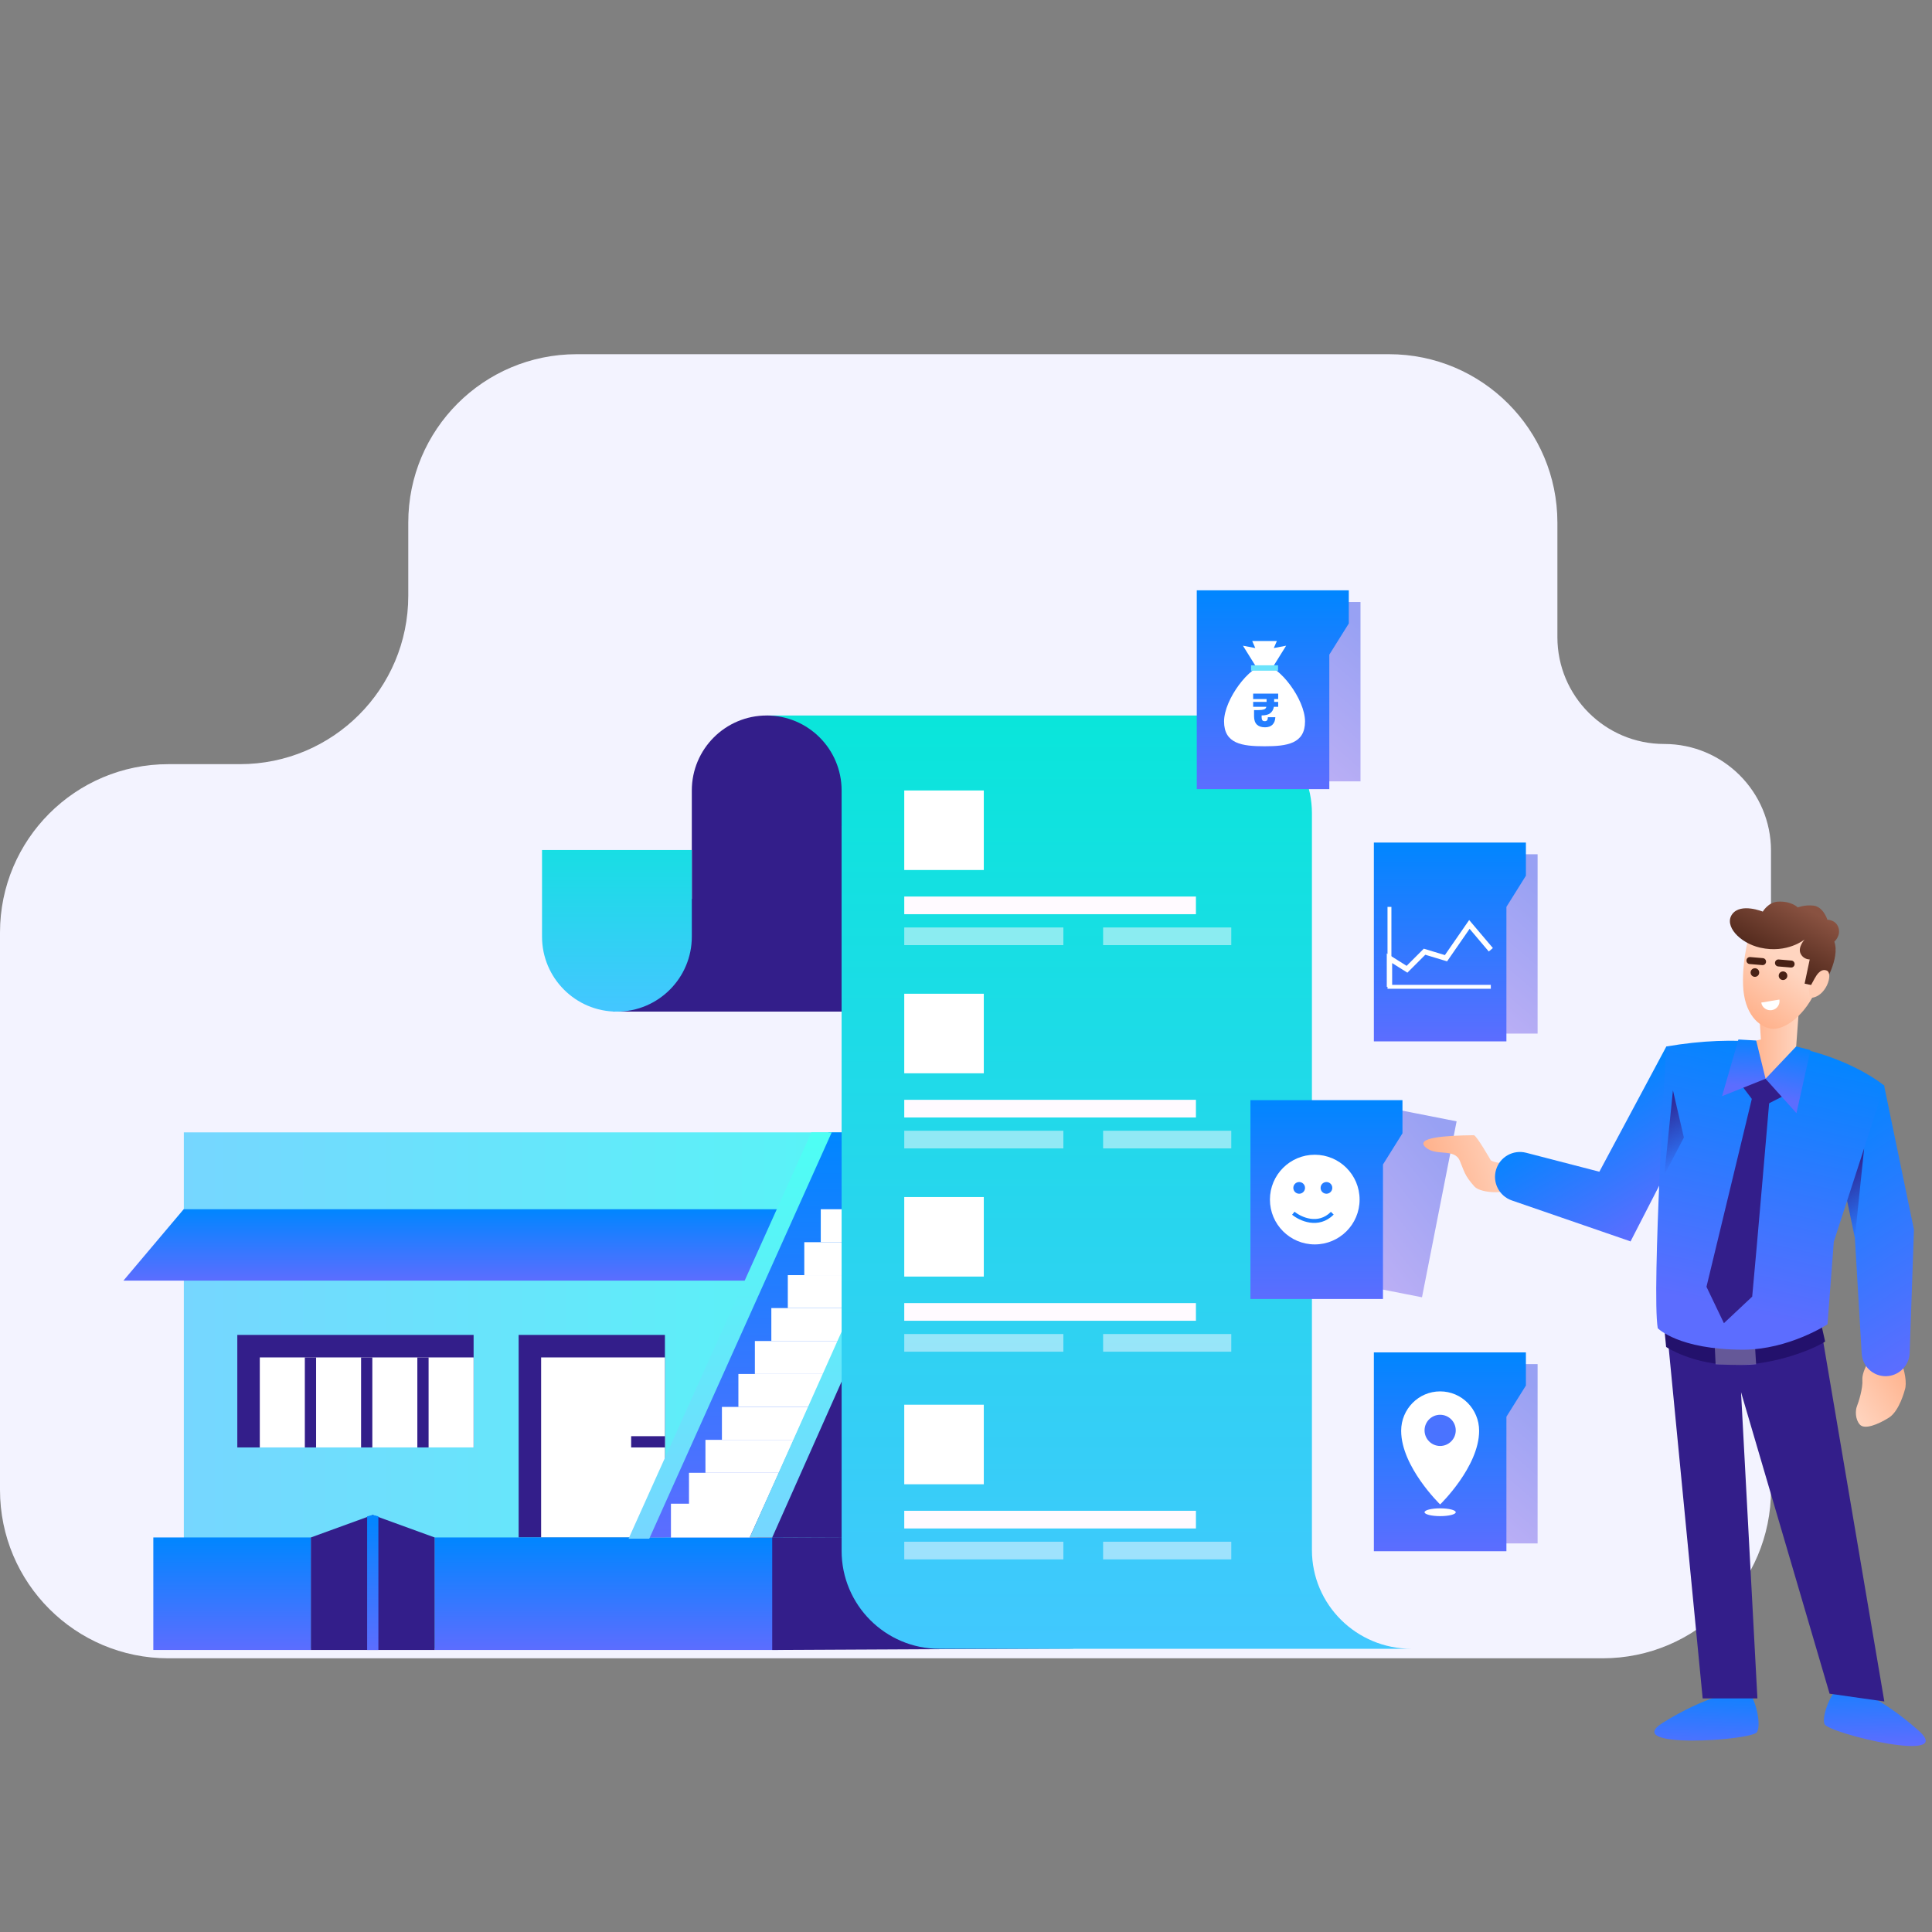 <svg width="360" height="360" viewBox="0 0 360 360" fill="none" xmlns="http://www.w3.org/2000/svg">
<rect x="0" y="0" width="360" height="360" fill="#808080" stroke="none"/>
<path d="M298.625 309H31.375C14.047 309 0 294.953 0 277.625V173.765C0 156.437 14.047 142.39 31.375 142.39H44.702C62.029 142.39 76.076 128.343 76.076 111.015V97.375C76.076 80.047 90.123 66 107.451 66H258.824C276.152 66 290.198 80.047 290.198 97.375V118.728C290.198 129.719 299.108 138.629 310.099 138.629C321.09 138.629 330 147.538 330 158.529V277.625C330 294.953 315.953 309 298.625 309Z" fill="#F3F3FF"/>
<path d="M200 211H34.254V307.173H200V211Z" fill="url(#paint0_linear_615_5533)"/>
<path d="M147.821 238.625H23L34.224 225.324H147.821V238.625Z" fill="url(#paint1_linear_615_5533)"/>
<path d="M123.898 248.742H96.641V286.484H123.898V248.742Z" fill="#331E8A"/>
<path d="M123.896 252.936H100.832V286.483H123.896V252.936Z" fill="white"/>
<path d="M123.898 269.71V267.613H117.608V269.71H123.898Z" fill="#331E8A"/>
<path d="M57.925 286.482H28.57V307.45H57.925V286.482Z" fill="url(#paint2_linear_615_5533)"/>
<path d="M145.987 286.482H80.988V307.45H145.987V286.482Z" fill="url(#paint3_linear_615_5533)"/>
<path d="M200 286.711L143.891 286.482V307.45L200 307.173V286.711Z" fill="#331E8A"/>
<path d="M88.25 248.742H44.219V269.71H88.25V248.742Z" fill="#331E8A"/>
<path d="M88.248 252.936H48.41V269.709H88.248V252.936Z" fill="white"/>
<path d="M69.378 252.936H67.281V269.709H69.378V252.936Z" fill="#331E8A"/>
<path d="M58.898 252.936H56.801V269.709H58.898V252.936Z" fill="#331E8A"/>
<path d="M79.862 252.936H77.766V269.709H79.862V252.936Z" fill="#331E8A"/>
<path d="M139.699 286.483H120.828L154.393 211H174.423L139.699 286.483Z" fill="url(#paint4_linear_615_5533)"/>
<path d="M149.865 268.295H131.449V274.434H149.865V268.295Z" fill="white"/>
<path d="M152.936 262.156H134.52V268.295H152.936V262.156Z" fill="white"/>
<path d="M156.006 256.018H137.59V262.156H156.006V256.018Z" fill="white"/>
<path d="M159.076 249.879H140.66V256.018H159.076V249.879Z" fill="white"/>
<path d="M162.143 243.74H143.727V249.879H162.143V243.74Z" fill="white"/>
<path d="M165.213 237.602H146.797V243.74H165.213V237.602Z" fill="white"/>
<path d="M168.283 231.463H149.867V237.602H168.283V231.463Z" fill="white"/>
<path d="M171.354 225.324H152.938V231.463H171.354V225.324Z" fill="white"/>
<path d="M146.799 274.434H128.383V280.572H146.799V274.434Z" fill="white"/>
<path d="M143.89 280.193H125.02V286.484H143.89V280.193Z" fill="white"/>
<path d="M200.002 286.711L139.699 286.483L173.792 211H200.002V286.711Z" fill="#331E8A"/>
<path d="M177.493 211L143.893 286.483H139.699L173.401 211H177.493Z" fill="url(#paint5_linear_615_5533)"/>
<path d="M154.98 211L120.979 286.711H117.125L151.189 211H154.98Z" fill="url(#paint6_linear_615_5533)"/>
<path d="M176.47 269.318H192.84V249.879H176.47V269.318Z" fill="#331E8A"/>
<path d="M176.469 269.318H189.77V252.948H176.469V269.318Z" fill="white"/>
<g opacity="0.3">
<path d="M186.696 229.871H182.604V233.964H186.696V229.871Z" fill="url(#paint7_linear_615_5533)"/>
<path d="M186.696 238.258H182.604V242.351H186.696V238.258Z" fill="url(#paint8_linear_615_5533)"/>
<path d="M182.604 234.065H178.41V238.258H182.604V234.065Z" fill="url(#paint9_linear_615_5533)"/>
<path d="M190.89 234.065H186.797V238.157H190.89V234.065Z" fill="url(#paint10_linear_615_5533)"/>
</g>
<path d="M80.99 286.483L69.453 282.289L57.926 286.483V307.45H80.99V286.483Z" fill="#331E8A"/>
<path d="M70.507 307.45H68.41V282.549L69.45 282.289L70.507 282.549V307.45Z" fill="url(#paint11_linear_615_5533)"/>
<path d="M244.459 288.839V151.568C244.459 141.493 236.296 133.322 226.231 133.322H142.867V153.968H156.823V288.982C156.823 299.057 164.986 307.227 175.051 307.227H263C252.758 307.227 244.459 298.994 244.459 288.839Z" fill="url(#paint12_linear_615_5533)"/>
<path d="M142.866 133.322C135.159 133.322 128.91 139.577 128.91 147.292V167.489H114.254V188.494H156.822V147.292C156.822 139.577 150.573 133.322 142.866 133.322Z" fill="#331E8A"/>
<path d="M114.954 188.5C107.253 188.5 100.999 182.239 100.999 174.531V158.389H128.91V174.531C128.91 182.239 122.656 188.5 114.954 188.5Z" fill="url(#paint13_linear_615_5533)"/>
<path d="M168.494 162.113H183.316V147.291H168.494V162.113Z" fill="white"/>
<path d="M168.494 199.992H183.316V185.17H168.494V199.992Z" fill="white"/>
<path d="M168.494 237.871H183.316V223.049H168.494V237.871Z" fill="white"/>
<path d="M168.494 276.572H183.316V261.75H168.494V276.572Z" fill="white"/>
<path d="M168.496 170.348H222.844V167.054H168.496V170.348Z" fill="#FFFAFF"/>
<path d="M168.496 208.227H222.844V204.933H168.496V208.227Z" fill="#FFFAFF"/>
<path d="M168.496 246.105H222.844V242.812H168.496V246.105Z" fill="#FFFAFF"/>
<path d="M168.496 284.807H222.844V281.513H168.496V284.807Z" fill="#FFFAFF"/>
<path opacity="0.5" d="M168.496 176.111H198.141V172.818H168.496V176.111Z" fill="#FFFAFF"/>
<path opacity="0.5" d="M168.496 213.99H198.141V210.696H168.496V213.99Z" fill="#FFFAFF"/>
<path opacity="0.5" d="M168.496 251.869H198.141V248.575H168.496V251.869Z" fill="#FFFAFF"/>
<path opacity="0.5" d="M168.496 290.572H198.141V287.278H168.496V290.572Z" fill="#FFFAFF"/>
<path opacity="0.5" d="M205.55 176.111H229.43V172.818H205.55V176.111Z" fill="#FFFAFF"/>
<path opacity="0.5" d="M205.55 213.99H229.43V210.696H205.55V213.99Z" fill="#FFFAFF"/>
<path opacity="0.5" d="M205.55 251.869H229.43V248.575H205.55V251.869Z" fill="#FFFAFF"/>
<path opacity="0.5" d="M205.55 290.572H229.43V287.278H205.55V290.572Z" fill="#FFFAFF"/>
<rect x="238.254" y="112.18" width="15.255" height="33.415" fill="url(#paint14_linear_615_5533)"/>
<path d="M223 110H251.33V116.175L247.698 121.986V147.047H223V110Z" fill="url(#paint15_linear_615_5533)"/>
<path d="M243.173 134.432C243.173 138.599 239.796 139.056 235.629 139.056C231.463 139.056 228.086 138.599 228.086 134.432C228.086 130.266 232.953 123.969 235.629 123.969C238.306 123.969 243.173 130.266 243.173 134.432Z" fill="white"/>
<path d="M237.42 130.26V130.789H238.169V131.705H237.367C237.273 132.228 237.044 132.628 236.68 132.904C236.315 133.174 235.784 133.309 235.084 133.309V133.662C235.084 133.891 235.129 134.07 235.217 134.2C235.305 134.323 235.458 134.385 235.675 134.385C235.881 134.385 236.028 134.323 236.116 134.2C236.204 134.076 236.248 133.891 236.248 133.644H237.64C237.617 134.238 237.441 134.699 237.112 135.028C236.788 135.357 236.321 135.522 235.71 135.522C235.052 135.522 234.547 135.351 234.194 135.011C233.848 134.664 233.674 134.147 233.674 133.459V132.322C234.285 132.322 234.735 132.311 235.023 132.287C235.317 132.258 235.534 132.202 235.675 132.12C235.822 132.031 235.919 131.893 235.966 131.705H233.507V130.789H236.01V130.26H233.507V129.246H238.169V130.26H237.42Z" fill="#247DFF"/>
<path d="M231.605 120.318L234.192 124.472H237.066L239.652 120.318L237.353 120.755L237.928 119.443H233.33L233.904 120.755L231.605 120.318Z" fill="white"/>
<rect x="233.113" y="123.969" width="5.029" height="1.006" fill="#6AE3FC"/>
<rect x="271.254" y="159.18" width="15.255" height="33.415" fill="url(#paint16_linear_615_5533)"/>
<path d="M256 157H284.33V163.175L280.698 168.986V194.047H256V157Z" fill="url(#paint17_linear_615_5533)"/>
<path d="M277.793 176.976L273.798 172.254L269.439 178.55L265.444 177.339L262.175 180.608L258.906 178.55V183.877" stroke="white"/>
<path d="M258.906 168.986V183.878H277.793" stroke="white" stroke-width="0.726"/>
<rect x="256.449" y="206" width="15.255" height="33.415" transform="rotate(11.129 256.449 206)" fill="url(#paint18_linear_615_5533)"/>
<path d="M233 205H261.33V211.175L257.698 216.986V242.047H233V205Z" fill="url(#paint19_linear_615_5533)"/>
<circle cx="244.987" cy="223.524" r="8.354" fill="white"/>
<circle cx="242.082" cy="221.344" r="1.09" fill="#267DFF"/>
<circle cx="247.164" cy="221.344" r="1.09" fill="#267DFF"/>
<path d="M240.992 226.066C242.324 227.156 245.641 228.682 248.256 226.066" stroke="#1C7FFF" stroke-width="0.726"/>
<rect x="271.254" y="254.18" width="15.255" height="33.415" fill="url(#paint20_linear_615_5533)"/>
<path d="M256 252H284.33V258.175L280.698 263.986V289.047H256V252Z" fill="url(#paint21_linear_615_5533)"/>
<path d="M275.614 266.605C275.614 273.308 268.35 280.33 268.35 280.33C268.35 280.33 261.086 273.308 261.086 266.605C261.086 262.55 264.338 259.264 268.35 259.264C272.362 259.264 275.614 262.55 275.614 266.605Z" fill="white"/>
<circle cx="268.351" cy="266.529" r="2.906" fill="#4A73FF"/>
<ellipse cx="268.351" cy="281.783" rx="2.906" ry="0.726" fill="white"/>
<path d="M354.937 258.964C354.937 258.964 353.957 262.913 351.967 264.163C349.977 265.413 347.437 266.453 346.547 265.443C345.657 264.433 345.716 262.794 346.006 262.054C346.296 261.314 347.147 258.733 347.027 257.093C346.907 255.453 348.747 252.054 351.037 250.794C353.327 249.534 355.777 256.614 354.937 258.964Z" fill="url(#paint22_linear_615_5533)"/>
<path d="M356.638 229.125L351.058 202.195L340.188 204.445L345.628 230.665L346.898 252.225C347.038 254.595 348.998 256.435 351.368 256.435C353.738 256.435 355.758 254.525 355.838 252.115L356.638 229.115H356.648L356.638 229.125Z" fill="url(#paint23_linear_615_5533)"/>
<path d="M277.788 216.207C277.788 216.207 275.114 211.528 274.628 211.529C269.265 211.596 263.68 211.966 265.612 213.756C267.545 215.546 270.976 213.875 272.01 216.284C272.858 218.259 272.834 218.963 274.751 221.101C275.948 222.441 281.566 222.633 282.089 220.909L282.991 217.918C283.412 216.507 278.976 217.081 277.788 216.207Z" fill="url(#paint24_linear_615_5533)"/>
<path d="M319.749 200.316L310.499 194.999L298.016 218.333L284.377 214.801C281.967 214.179 279.486 215.567 278.773 217.951C278.051 220.338 279.349 222.866 281.7 223.682L303.683 231.264L303.819 231.339L319.754 200.335L319.749 200.316Z" fill="url(#paint25_linear_615_5533)"/>
<path d="M345.277 314.574C345.277 314.574 350.527 316.254 357.537 322.504C364.547 328.764 340.757 322.984 339.987 321.274C339.227 319.564 341.997 313.434 343.637 314.004L345.277 314.574Z" fill="url(#paint26_linear_615_5533)"/>
<path d="M323.297 315.274C323.297 315.274 317.837 316.034 309.867 320.994C301.887 325.964 326.327 324.334 327.367 322.774C328.407 321.224 326.727 314.704 325.017 314.994L323.307 315.274H323.297Z" fill="url(#paint27_linear_615_5533)"/>
<path d="M339.147 246.553L351.117 317.043L340.917 315.593L324.417 259.413L327.467 316.473H317.267L310.317 244.773L339.147 246.553Z" fill="#331E8A"/>
<path d="M310.186 248.184L310.456 250.984C310.456 250.984 315.426 254.344 323.376 254.344C330.806 254.344 338.056 251.344 340.086 249.974L339.316 246.564L310.186 248.194V248.184Z" fill="#23116C"/>
<path opacity="0.3" d="M319.517 250.795L319.677 254.215C319.677 254.215 324.667 254.505 327.227 254.215L327.017 250.795H319.507H319.517Z" fill="white"/>
<path d="M351.137 202.324C351.137 202.324 337.31 190.34 310.5 195C310.5 195 307.737 240.504 308.897 247.494C308.897 247.494 312.737 251.494 324.807 251.494C333.327 251.494 340.527 246.764 340.527 246.764L341.707 231.364L351.127 202.324H351.137Z" fill="url(#paint28_linear_615_5533)"/>
<path d="M335.289 186.955L334.689 194.995L335.289 197.735L332.159 201.565L326.149 200.505L327.239 193.885L328.119 193.695L327.809 188.895L335.289 186.955Z" fill="url(#paint29_linear_615_5533)"/>
<path d="M333.809 203.454L327.769 206.534L323.929 201.464L328.989 201.014L333.809 203.454Z" fill="#331E8A"/>
<path d="M328.686 202.885L329.746 204.495C329.746 204.495 327.296 233.225 326.496 241.605L321.226 246.555L317.976 239.775L326.666 203.765L328.686 202.875V202.885Z" fill="#331E8A"/>
<path d="M326.227 173.164C326.227 173.164 324.597 178.224 324.797 183.584C324.997 188.944 327.737 191.334 330.027 191.684C332.317 192.034 336.417 189.424 338.687 183.804C340.957 178.194 340.497 173.464 340.497 173.464L326.217 173.164H326.237H326.227Z" fill="url(#paint30_linear_615_5533)"/>
<path d="M328.465 169.864C328.465 169.864 324.385 168.194 322.785 170.324C321.185 172.464 324.125 175.704 327.985 176.584C333.035 177.724 336.265 175.054 336.265 175.054C336.265 175.054 334.955 176.494 335.505 177.664C336.055 178.834 337.215 178.774 337.215 178.774L336.265 183.284L338.695 183.824L339.855 183.454C339.855 183.454 342.905 178.594 341.805 175.464C341.805 175.464 343.115 174.314 342.535 172.754C342.015 171.374 340.505 171.374 340.505 171.374C340.505 171.374 339.745 168.924 337.875 168.744C336.215 168.574 334.995 169.084 334.995 169.084C334.995 169.084 333.795 167.854 331.245 168.014C329.465 168.134 328.465 169.874 328.465 169.874V169.864Z" fill="url(#paint31_linear_615_5533)"/>
<path d="M338.245 182.154C338.245 182.154 339.135 180.304 340.395 180.854C341.675 181.394 340.235 185.944 337.255 185.944L337.025 184.344L338.225 182.154H338.235H338.245Z" fill="#FFCCB3"/>
<path d="M326.617 181.923C326.997 182.133 327.497 181.993 327.707 181.603C327.917 181.213 327.777 180.723 327.387 180.513C327.007 180.303 326.507 180.443 326.297 180.833C326.087 181.213 326.227 181.713 326.617 181.923Z" fill="#472115"/>
<path d="M331.856 182.515C332.236 182.725 332.736 182.585 332.946 182.195C333.156 181.815 333.016 181.315 332.626 181.105C332.246 180.895 331.746 181.035 331.536 181.425C331.326 181.805 331.466 182.305 331.856 182.515Z" fill="#472115"/>
<path d="M328.486 178.534L326.126 178.334C325.766 178.304 325.456 178.564 325.426 178.924C325.396 179.294 325.656 179.604 326.016 179.634L328.376 179.834C328.736 179.864 329.046 179.604 329.076 179.244C329.106 178.884 328.846 178.564 328.486 178.534Z" fill="#472115"/>
<path d="M333.806 178.984L331.446 178.784C331.086 178.754 330.776 179.014 330.746 179.374C330.716 179.744 330.976 180.054 331.336 180.084L333.696 180.284C334.056 180.314 334.366 180.054 334.396 179.694C334.426 179.324 334.166 179.014 333.806 178.984Z" fill="#472115"/>
<path d="M331.565 186.254C331.725 187.184 331.095 188.074 330.155 188.224C329.215 188.374 328.335 187.754 328.185 186.814L331.575 186.254H331.565Z" fill="white"/>
<path d="M334.685 194.994L328.985 201.014L334.745 207.424L337.355 195.664L334.685 194.994Z" fill="url(#paint32_linear_615_5533)"/>
<path d="M327.238 193.885L328.988 201.015L320.878 204.255L323.928 193.695L327.238 193.885Z" fill="url(#paint33_linear_615_5533)"/>
<path d="M311.73 203.18L310.131 218.912L313.764 211.961L311.73 203.18Z" fill="url(#paint34_linear_615_5533)"/>
<path d="M347.355 213.984L344.185 223.744L345.625 230.674L347.355 213.984Z" fill="url(#paint35_linear_615_5533)"/>
<defs>
<linearGradient id="paint0_linear_615_5533" x1="201.735" y1="252.793" x2="33.921" y2="252.793" gradientUnits="userSpaceOnUse">
<stop stop-color="#4DFFF4"/>
<stop offset="1" stop-color="#76D6FF"/>
</linearGradient>
<linearGradient id="paint1_linear_615_5533" x1="85.41" y1="225.324" x2="85.41" y2="238.625" gradientUnits="userSpaceOnUse">
<stop stop-color="#0086FF"/>
<stop offset="1" stop-color="#5C6DFF"/>
</linearGradient>
<linearGradient id="paint2_linear_615_5533" x1="43.248" y1="286.482" x2="43.248" y2="307.45" gradientUnits="userSpaceOnUse">
<stop stop-color="#0086FF"/>
<stop offset="1" stop-color="#5C6DFF"/>
</linearGradient>
<linearGradient id="paint3_linear_615_5533" x1="113.488" y1="286.482" x2="113.488" y2="307.45" gradientUnits="userSpaceOnUse">
<stop stop-color="#0086FF"/>
<stop offset="1" stop-color="#5C6DFF"/>
</linearGradient>
<linearGradient id="paint4_linear_615_5533" x1="147.626" y1="211" x2="147.626" y2="286.483" gradientUnits="userSpaceOnUse">
<stop stop-color="#0086FF"/>
<stop offset="1" stop-color="#5C6DFF"/>
</linearGradient>
<linearGradient id="paint5_linear_615_5533" x1="158.596" y1="211" x2="158.596" y2="286.483" gradientUnits="userSpaceOnUse">
<stop stop-color="#4DFFF4"/>
<stop offset="1" stop-color="#76D6FF"/>
</linearGradient>
<linearGradient id="paint6_linear_615_5533" x1="136.053" y1="211" x2="136.053" y2="286.711" gradientUnits="userSpaceOnUse">
<stop stop-color="#4DFFF4"/>
<stop offset="1" stop-color="#76D6FF"/>
</linearGradient>
<linearGradient id="paint7_linear_615_5533" x1="191.02" y1="235.294" x2="178.385" y2="235.294" gradientUnits="userSpaceOnUse">
<stop stop-color="#4DFFF4"/>
<stop offset="1" stop-color="#76D6FF"/>
</linearGradient>
<linearGradient id="paint8_linear_615_5533" x1="191.02" y1="235.294" x2="178.385" y2="235.294" gradientUnits="userSpaceOnUse">
<stop stop-color="#4DFFF4"/>
<stop offset="1" stop-color="#76D6FF"/>
</linearGradient>
<linearGradient id="paint9_linear_615_5533" x1="191.02" y1="235.294" x2="178.385" y2="235.294" gradientUnits="userSpaceOnUse">
<stop stop-color="#4DFFF4"/>
<stop offset="1" stop-color="#76D6FF"/>
</linearGradient>
<linearGradient id="paint10_linear_615_5533" x1="191.02" y1="235.294" x2="178.385" y2="235.294" gradientUnits="userSpaceOnUse">
<stop stop-color="#4DFFF4"/>
<stop offset="1" stop-color="#76D6FF"/>
</linearGradient>
<linearGradient id="paint11_linear_615_5533" x1="69.459" y1="282.289" x2="69.459" y2="307.45" gradientUnits="userSpaceOnUse">
<stop stop-color="#0086FF"/>
<stop offset="1" stop-color="#5C6DFF"/>
</linearGradient>
<linearGradient id="paint12_linear_615_5533" x1="216.935" y1="124.633" x2="216.935" y2="311.709" gradientUnits="userSpaceOnUse">
<stop stop-color="#07E7D9"/>
<stop offset="1" stop-color="#43C7FF"/>
</linearGradient>
<linearGradient id="paint13_linear_615_5533" x1="114.954" y1="146.837" x2="114.954" y2="187.536" gradientUnits="userSpaceOnUse">
<stop stop-color="#07E7D9"/>
<stop offset="1" stop-color="#43C7FF"/>
</linearGradient>
<linearGradient id="paint14_linear_615_5533" x1="252.064" y1="115.088" x2="232.987" y2="137.321" gradientUnits="userSpaceOnUse">
<stop stop-color="#98A1F3"/>
<stop offset="1" stop-color="#BEB0F5"/>
</linearGradient>
<linearGradient id="paint15_linear_615_5533" x1="237.165" y1="110" x2="237.165" y2="147.047" gradientUnits="userSpaceOnUse">
<stop stop-color="#0086FF"/>
<stop offset="1" stop-color="#5C6DFF"/>
</linearGradient>
<linearGradient id="paint16_linear_615_5533" x1="285.064" y1="162.088" x2="265.987" y2="184.321" gradientUnits="userSpaceOnUse">
<stop stop-color="#98A1F3"/>
<stop offset="1" stop-color="#BEB0F5"/>
</linearGradient>
<linearGradient id="paint17_linear_615_5533" x1="270.165" y1="157" x2="270.165" y2="194.047" gradientUnits="userSpaceOnUse">
<stop stop-color="#0086FF"/>
<stop offset="1" stop-color="#5C6DFF"/>
</linearGradient>
<linearGradient id="paint18_linear_615_5533" x1="270.259" y1="208.908" x2="251.183" y2="231.141" gradientUnits="userSpaceOnUse">
<stop stop-color="#98A1F3"/>
<stop offset="1" stop-color="#BEB0F5"/>
</linearGradient>
<linearGradient id="paint19_linear_615_5533" x1="247.165" y1="205" x2="247.165" y2="242.047" gradientUnits="userSpaceOnUse">
<stop stop-color="#0086FF"/>
<stop offset="1" stop-color="#5C6DFF"/>
</linearGradient>
<linearGradient id="paint20_linear_615_5533" x1="285.064" y1="257.088" x2="265.987" y2="279.321" gradientUnits="userSpaceOnUse">
<stop stop-color="#98A1F3"/>
<stop offset="1" stop-color="#BEB0F5"/>
</linearGradient>
<linearGradient id="paint21_linear_615_5533" x1="270.165" y1="252" x2="270.165" y2="289.047" gradientUnits="userSpaceOnUse">
<stop stop-color="#0086FF"/>
<stop offset="1" stop-color="#5C6DFF"/>
</linearGradient>
<linearGradient id="paint22_linear_615_5533" x1="344.294" y1="262.484" x2="355.492" y2="254.819" gradientUnits="userSpaceOnUse">
<stop stop-color="#FFD5C0"/>
<stop offset="1" stop-color="#FFB18B"/>
</linearGradient>
<linearGradient id="paint23_linear_615_5533" x1="335.918" y1="207.165" x2="363.018" y2="249.875" gradientUnits="userSpaceOnUse">
<stop stop-color="#0086FF"/>
<stop offset="1" stop-color="#5C6DFF"/>
</linearGradient>
<linearGradient id="paint24_linear_615_5533" x1="282.023" y1="215.13" x2="267.142" y2="219.847" gradientUnits="userSpaceOnUse">
<stop stop-color="#FFD5C0"/>
<stop offset="1" stop-color="#FFB18B"/>
</linearGradient>
<linearGradient id="paint25_linear_615_5533" x1="295.274" y1="203.83" x2="309.466" y2="228.016" gradientUnits="userSpaceOnUse">
<stop stop-color="#0086FF"/>
<stop offset="1" stop-color="#5C6DFF"/>
</linearGradient>
<linearGradient id="paint26_linear_615_5533" x1="348.987" y1="310.454" x2="349.427" y2="325.164" gradientUnits="userSpaceOnUse">
<stop stop-color="#0086FF"/>
<stop offset="1" stop-color="#5C6DFF"/>
</linearGradient>
<linearGradient id="paint27_linear_615_5533" x1="318.357" y1="313.014" x2="317.777" y2="327.144" gradientUnits="userSpaceOnUse">
<stop stop-color="#0086FF"/>
<stop offset="1" stop-color="#5C6DFF"/>
</linearGradient>
<linearGradient id="paint28_linear_615_5533" x1="332.027" y1="193.084" x2="320.817" y2="243.454" gradientUnits="userSpaceOnUse">
<stop stop-color="#0086FF"/>
<stop offset="1" stop-color="#5C6DFF"/>
</linearGradient>
<linearGradient id="paint29_linear_615_5533" x1="335.299" y1="194.255" x2="326.149" y2="194.255" gradientUnits="userSpaceOnUse">
<stop stop-color="#FFD5C0"/>
<stop offset="1" stop-color="#FFB18B"/>
</linearGradient>
<linearGradient id="paint30_linear_615_5533" x1="332.307" y1="179.397" x2="325.054" y2="188.818" gradientUnits="userSpaceOnUse">
<stop stop-color="#FFD5C0"/>
<stop offset="1" stop-color="#FFB18B"/>
</linearGradient>
<linearGradient id="paint31_linear_615_5533" x1="335.673" y1="168.783" x2="329.09" y2="180.794" gradientUnits="userSpaceOnUse">
<stop stop-color="#895241"/>
<stop offset="1" stop-color="#472115"/>
</linearGradient>
<linearGradient id="paint32_linear_615_5533" x1="334.165" y1="194.024" x2="331.735" y2="204.804" gradientUnits="userSpaceOnUse">
<stop stop-color="#0086FF"/>
<stop offset="1" stop-color="#5C6DFF"/>
</linearGradient>
<linearGradient id="paint33_linear_615_5533" x1="325.438" y1="192.475" x2="324.948" y2="202.385" gradientUnits="userSpaceOnUse">
<stop stop-color="#0086FF"/>
<stop offset="1" stop-color="#5C6DFF"/>
</linearGradient>
<linearGradient id="paint34_linear_615_5533" x1="307.703" y1="205.561" x2="314.157" y2="216.561" gradientUnits="userSpaceOnUse">
<stop stop-color="#331E8A"/>
<stop offset="1" stop-color="#331E8A" stop-opacity="0"/>
</linearGradient>
<linearGradient id="paint35_linear_615_5533" x1="342.965" y1="216.764" x2="350.015" y2="227.884" gradientUnits="userSpaceOnUse">
<stop stop-color="#331E8A"/>
<stop offset="1" stop-color="#331E8A" stop-opacity="0"/>
</linearGradient>
</defs>
</svg>
